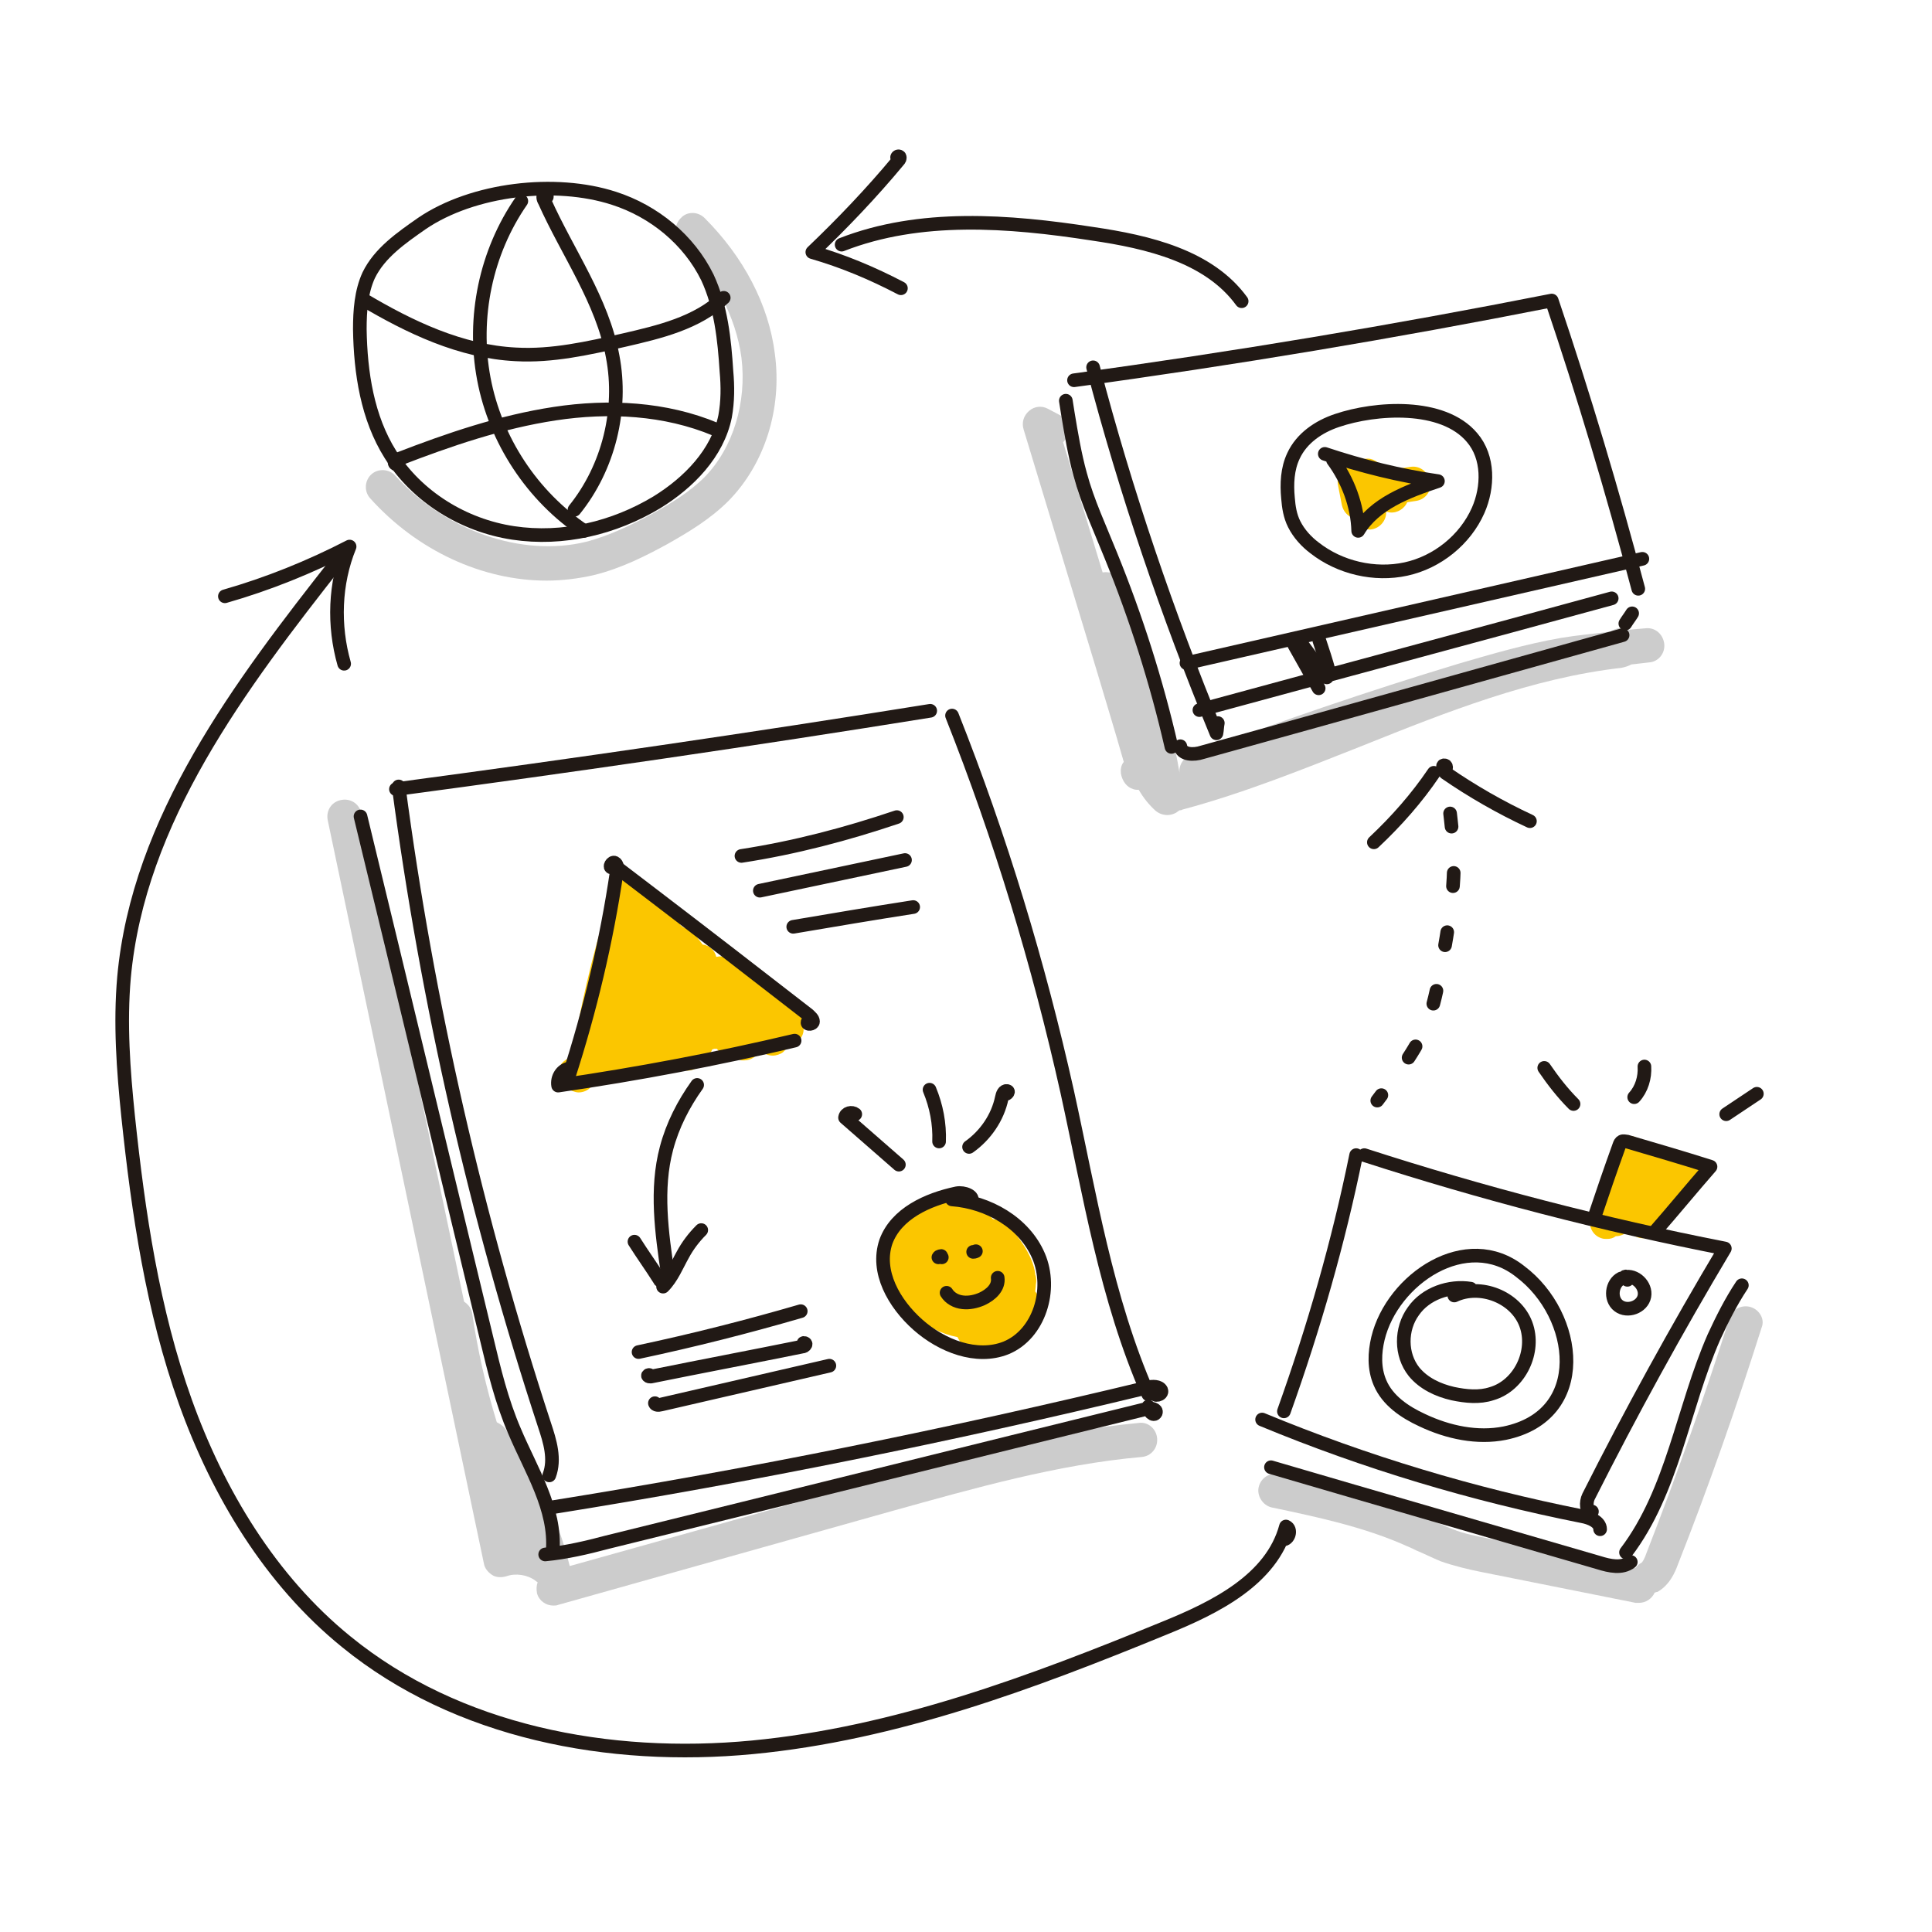 <?xml version="1.0" encoding="utf-8"?>
<!-- Generator: Adobe Illustrator 21.0.0, SVG Export Plug-In . SVG Version: 6.00 Build 0)  -->
<svg version="1.1" xmlns="http://www.w3.org/2000/svg" xmlns:xlink="http://www.w3.org/1999/xlink" x="0px" y="0px"
	 viewBox="0 0 283.5 283.5" style="enable-background:new 0 0 283.5 283.5;" xml:space="preserve">
<style type="text/css">
	.st0{fill:#FBC600;}
	.st1{opacity:0.2;}
	.st2{fill:none;stroke:#211915;stroke-width:2;stroke-linecap:round;stroke-linejoin:round;stroke-miterlimit:10;}
	.st3{fill:none;stroke:#211915;stroke-width:2;stroke-linecap:round;stroke-linejoin:round;}
	.st4{fill:none;stroke:#211915;stroke-width:2;stroke-linecap:round;stroke-linejoin:round;stroke-dasharray:2.281,7.985;}
	.st5{fill:none;stroke:#211915;stroke-width:2;stroke-linecap:round;stroke-linejoin:round;stroke-dasharray:1.945,6.806;}
	
		.st6{fill:none;stroke:#211915;stroke-width:2;stroke-linecap:round;stroke-linejoin:round;stroke-miterlimit:10;stroke-dasharray:2.237,7.83;}
	
		.st7{fill:none;stroke:#211915;stroke-width:2;stroke-linecap:round;stroke-linejoin:round;stroke-miterlimit:10;stroke-dasharray:2.121,7.422;}
</style>
<g id="Capa_3">
	<g>
		<path class="st0" d="M207,68.5l-4,0.6c-0.3-1-1.3-1.8-2.3-1.8c-0.7,0-1.4,0.3-1.8,0.7c-0.5,0-1,0.1-1.4,0.4
			c-0.9,0.5-1.3,1.6-1.2,2.6l0.6,3.1c0.2,0.9,0.8,1.6,1.6,1.9c0.3,1,1.3,1.7,2.4,1.7c0.1,0,0.1,0,0.2,0c1.2-0.1,2.2-1.1,2.3-2.3
			c0-0.1,0-0.2,0-0.3c0.2,0,0.4,0.1,0.6,0.1c1.1,0.1,2.1-0.6,2.5-1.5l1.3-0.2c1.4-0.2,2.3-1.5,2.1-2.8
			C209.6,69.3,208.4,68.3,207,68.5z"/>
		<path class="st0" d="M249.5,170.5c-0.7-0.7-1.6-0.8-2.5-0.5c-0.7-0.2-1.4-0.2-2,0.2c-0.2-0.1-0.4-0.3-0.6-0.4
			c-0.1,0-0.2-0.1-0.3-0.1c-0.3-0.4-0.6-0.7-1.1-0.9c-0.5-0.2-1-0.2-1.5-0.1c-0.2-0.9-0.8-1.6-1.7-1.9c-1.3-0.4-2.7,0.3-3.1,1.6
			l-3.3,10.2c-0.4,1.3,0.3,2.7,1.6,3.1c0.3,0.1,0.5,0.1,0.8,0.1c0.5,0,0.9-0.1,1.3-0.4c0.7,0,1.4-0.3,1.9-0.9
			c0.1,0.2,0.3,0.4,0.5,0.6c0.5,0.4,1,0.6,1.6,0.6c0.7,0,1.4-0.3,1.9-0.9c0.2-0.2,0.4-0.4,0.5-0.7c0.2-0.1,0.4-0.3,0.6-0.5l5.3-5.6
			C250.5,173,250.5,171.4,249.5,170.5z"/>
		<path class="st0" d="M116.5,146.5l-2.6-1.1l-1.3-1.3c-0.6-0.5-1.4-0.7-2.1-0.6c-0.3-0.4-0.7-0.8-1-1.1c-0.4-0.4-1-0.6-1.5-0.7
			l-0.6-0.6c-0.6-0.6-1.4-0.9-2.2-0.7c0,0,0,0-0.1,0c-0.2-0.9-1-1.7-2-1.8l-1.2-1.6c-0.4-0.5-1-0.8-1.6-0.9
			c-0.2-0.1-0.3-0.3-0.5-0.4l0.1-0.2c0.4-1.3-0.4-2.7-1.7-3.1c-0.8-0.2-1.5-0.1-2.1,0.4c-0.1-0.1-0.1-0.2-0.2-0.2
			c0.1-0.8-0.3-1.6-0.9-2.1c-0.1-0.9-0.7-1.7-1.7-2c-1.3-0.4-2.7,0.3-3.2,1.6c-2.5,7.4-4.4,15.1-5.8,22.9c-0.1,0.7,0.1,1.4,0.5,1.9
			c-0.4,0.1-0.7,0.2-1.1,0.3c-1,0.3-1.8,1.2-1.8,2.3c0,1.1,0.6,2.1,1.6,2.4l0.5,0.2c0.3,0.1,0.6,0.2,0.9,0.2c0.7,0,1.4-0.3,1.8-0.8
			c2.5-0.8,4.9-1.7,7.3-2.6c0.1,0,0.2,0,0.3,0c0.3,0,0.7-0.1,1-0.2c0.2,0.2,0.3,0.3,0.5,0.5c0.4,0.3,0.9,0.4,1.3,0.4
			c0.8,0,1.6-0.4,2.1-1.2c0,0,0,0,0,0c0.3,0.3,0.7,0.5,1.2,0.6c0.2,0,0.3,0.1,0.5,0.1c1.1,0,2.1-0.8,2.4-1.9l0,0
			c0.5-0.2,1-0.6,1.2-1.2l0.3-0.1l0.4,0c0.3,0.4,0.7,0.8,1.2,0.9c0.3,0.1,0.6,0.1,0.8,0.1c0.1,0,0.2,0,0.3,0
			c0.3,0.3,0.8,0.6,1.3,0.7c0.1,0,0.3,0,0.4,0c1,0,1.9-0.6,2.3-1.5c0.5,0.5,1.2,0.8,1.9,0.8c0.5,0,1.1-0.2,1.5-0.5
			c0.3-0.3,0.6-0.6,0.7-1c0.6,0,1.1-0.3,1.6-0.7c0.5-0.5,0.8-1.2,0.7-1.9c0-0.3,0-0.6-0.1-0.9C118.3,148.3,117.7,147,116.5,146.5z"
			/>
		<path class="st0" d="M152,188.5c0.1-0.5,0.1-1-0.1-1.5c0,0,0,0,0-0.1c0,0,0-0.1,0-0.1c-0.4-2.4-1.8-4.3-2.9-5.8
			c-1.1-1.6-2.3-2-3.3-2.1c-0.6-0.7-1.3-1.4-2-2.1c-0.9-0.8-2.1-0.9-3.1-0.3c-2.4-0.4-4.9,0.2-6.8,1.7c-2.4,1.9-3.7,5-3.3,8
			c0.3,2.3,1.6,4.6,3.6,6.6c1.9,1.9,4.2,3,6.4,3.4c0.2,0.4,0.4,0.8,0.8,1c0.9,0.7,2.1,1.1,3.3,1.1c0.4,0,0.8,0,1.1-0.1
			c1.2-0.2,2.2-0.8,3-1.6c0.2-0.1,0.5-0.2,0.7-0.4c0.3-0.1,0.6-0.3,0.9-0.5c1.1-1.1,1.8-2.4,2.2-3.9c0.2-0.9-0.1-1.7-0.6-2.3
			C151.9,189.3,152,188.9,152,188.5z"/>
	</g>
</g>
<g id="Capa_2">
	<g class="st1">
		<path d="M80.2,85.2c2.3,0,4.7-0.3,6.9-0.8c4.1-1,7.8-2.9,10.9-4.6c3-1.7,6.2-3.6,8.9-6.3c5.3-5.4,7.9-13.5,6.8-21.6
			c-0.9-7.2-4.6-14.2-10.3-19.9c-1-1-2.6-1-3.5,0c-1,1-1,2.6,0,3.5c4.9,4.9,8.1,11,8.9,17c0.8,6.5-1.2,13.2-5.4,17.5
			c-2.2,2.2-5,3.9-7.7,5.4c-2.8,1.5-6.2,3.2-9.7,4.1c-9.4,2.3-20.7-1.6-28-9.7c-0.9-1-2.5-1.1-3.5-0.2c-1,0.9-1.1,2.5-0.2,3.5
			C61.2,80.8,70.8,85.2,80.2,85.2z"/>
		<path d="M200,109.4c12.2-4.9,24.8-9.9,37.9-11.4c0.6-0.1,1.1-0.3,1.5-0.5l2.6-0.3c1.4-0.1,2.4-1.4,2.2-2.8
			c-0.2-1.4-1.4-2.4-2.8-2.2l-2.3,0.2c-0.8-0.4-1.7-0.3-2.5,0.1c-0.1,0.1-0.2,0.1-0.3,0.2l-0.1,0c-2.3,0.3-4.7,0.5-7.1,0.9
			c-5.2,0.9-10.3,2.4-15.1,3.8c-13.2,4-26.4,8.5-39.3,13.4c-1.1,0.4-1.8,1.6-1.6,2.7c0,0,0,0,0,0c-1.6-9.7-5.1-18.9-8.4-27.9
			c-0.4-1.2-1.7-1.8-2.9-1.6L156,64.9c0.2-0.2,0.3-0.4,0.5-0.6c0.7-1.2,0.2-2.7-1-3.4l-1.7-0.9c-0.9-0.5-2-0.4-2.8,0.3
			s-1.1,1.7-0.8,2.7l10.7,35.3c1.3,4.4,2.7,8.9,4,13.5c-0.4,0.5-0.5,1.1-0.4,1.8c0.2,1,0.8,1.9,1.8,2.2c0.3,0.1,0.5,0.1,0.8,0.1
			c0.7,1.2,1.5,2.2,2.5,3.1c0.5,0.4,1.1,0.6,1.7,0.6c0.4,0,0.8-0.1,1.2-0.3c0.2-0.1,0.4-0.3,0.6-0.4c0.1,0,0.3,0,0.4-0.1
			C182.5,116.4,191.4,112.8,200,109.4z"/>
		<path d="M256.9,191.8c-1.3-0.4-2.7,0.3-3.1,1.6c-3.7,11.6-7.8,23.2-12.2,34.5c-0.3,0.9-0.6,1.3-0.7,1.4c-0.4,0.2-0.7,0.5-0.9,0.8
			l-21.4-4.3c-1.9-0.4-3.7-0.7-5.4-1.4c-1.1-0.4-2.1-0.9-3.2-1.4c-0.5-0.2-0.9-0.4-1.4-0.7c-6.7-3-14-4.6-20.9-6
			c-1.4-0.3-2.7,0.6-3,1.9s0.6,2.7,1.9,3c6.7,1.4,13.7,2.9,19.9,5.7c0.5,0.2,0.9,0.4,1.3,0.6c1.2,0.5,2.4,1.1,3.6,1.6
			c2,0.7,4.1,1.2,6.1,1.6l22.5,4.5c0.2,0,0.3,0,0.5,0c1,0,1.9-0.6,2.3-1.5c0.1,0,0.2-0.1,0.4-0.1c1.8-1,2.6-2.9,3-4
			c4.5-11.4,8.6-23.1,12.3-34.8C259,193.6,258.2,192.2,256.9,191.8z"/>
		<path d="M167.1,208.8c-12.8,1.2-25.3,4.7-37.4,8.1l-46.1,12.9c-1.8-7.3-5.1-14.2-9.5-20.2c-0.3-0.4-0.8-0.7-1.2-0.9
			c-1.6-5.2-2.8-10.5-3.6-15.9c-0.1-0.8-0.6-1.4-1.2-1.8L53,119.3c-0.3-1.4-1.6-2.2-3-1.9c-1.4,0.3-2.2,1.6-1.9,3l22.9,109
			c0.1,0.7,0.6,1.3,1.2,1.7c0.6,0.4,1.4,0.4,2.1,0.2c1.4-0.5,3.1-0.2,4.2,0.6c0.1,0.1,0.3,0.2,0.4,0.3c-0.2,0.5-0.2,1-0.1,1.6
			c0.3,1.1,1.3,1.8,2.4,1.8c0.2,0,0.5,0,0.7-0.1l49.1-13.8c11.9-3.3,24.1-6.8,36.5-7.9c1.4-0.1,2.4-1.3,2.3-2.7
			C169.7,209.7,168.5,208.6,167.1,208.8z"/>
	</g>
</g>
<g id="Capa_1">
	<path class="st2" d="M58.5,115.4c4.2,31.8,11.4,63.2,21.4,93.7c0.8,2.4,1.6,5,0.7,7.4"/>
	<path class="st2" d="M58.1,115.8c26.2-3.5,52.3-7.3,78.4-11.5"/>
	<path class="st2" d="M139.7,105c7.1,17.9,12.7,36.4,16.9,55.2c3.3,15,5.7,30.3,11.9,44.4"/>
	<path class="st2" d="M80.9,221.2c29.4-4.7,58.5-10.6,87.5-17.6c0.7-0.2,1.7-0.2,2,0.4c0.3,0.7-1.3,1-0.9,0.3"/>
	<path class="st2" d="M52.9,119.8c6.2,25.5,12.3,51,18.5,76.6c1.1,4.6,2.2,9.2,4.1,13.6c2.4,5.7,6.1,11.4,5.6,17.6"/>
	<path class="st2" d="M80,228.1c3.1-0.3,6.1-1,9.1-1.8c26.4-6.5,52.9-13.1,79.3-19.6c0.5-0.1,1.4,0.1,1.2,0.6
		c-0.3,0.6-1.1-0.2-1.1-0.9"/>
	<path class="st2" d="M89.8,127.3c-0.5,0,0-0.9,0.4-0.7c0.4,0.2,0.4,0.8,0.3,1.3c-1.5,10.2-3.9,20.3-7.1,30.2"/>
	<path class="st2" d="M90,126.9c2,1.5,3.9,3,5.9,4.5c7.6,5.8,15.1,11.6,22.7,17.5c0.3,0.3,0.7,0.6,0.7,1s-0.9,0.5-0.8,0.1"/>
	<path class="st2" d="M83.5,156.8c-1.1,0.2-1.8,1.4-1.6,2.5c11.7-1.7,23.3-3.9,34.7-6.6"/>
	<path class="st2" d="M108.8,125.6c7.8-1.2,15.4-3.2,22.8-5.7"/>
	<path class="st2" d="M111.5,130.7c7.1-1.5,14.2-3,21.3-4.5"/>
	<path class="st2" d="M116.4,136c5.9-1,11.8-2,17.6-2.9"/>
	<path class="st2" d="M142.5,176.4c0.6-0.9-1.1-1.5-2.1-1.3c-4.3,0.9-8.9,3-10.4,7.1c-1.5,4.4,1.2,9.1,4.7,12.2
		c3.5,3.1,8.6,5.1,12.9,3.4c4.9-2,6.9-8.6,4.8-13.5c-2.1-4.9-7.4-7.9-12.7-8.3"/>
	<path class="st2" d="M125.5,163.5c-0.5-0.4-1.4-0.2-1.5,0.5c2.6,2.3,5.3,4.6,7.9,6.9"/>
	<path class="st2" d="M136.4,159.9c1,2.4,1.5,5,1.4,7.6"/>
	<path class="st2" d="M147.6,160.4c-0.2,0.4,0.6-0.2,0.2-0.3c-0.5-0.1-0.7,0.5-0.8,1c-0.6,2.9-2.4,5.5-4.8,7.2"/>
	<path class="st2" d="M138.2,184.5c-0.1-0.2-0.4-0.2-0.5,0c0.1-0.1,0.3-0.2,0.4-0.2"/>
	<path class="st2" d="M142.8,183.7c0.1,0,0.2,0,0.4-0.1"/>
	<path class="st2" d="M138.9,189.7c0.5,0.8,1.4,1.3,2.4,1.4c0.9,0.1,1.9-0.1,2.8-0.5c1.3-0.6,2.5-1.7,2.3-3.1"/>
	<path class="st2" d="M93.7,198.4c8-1.7,15.9-3.7,23.8-6"/>
	<path class="st2" d="M95.3,201.8c0-0.1-0.3,0-0.2,0.1c0.1,0.1,0.2,0.1,0.4,0.1c7.4-1.5,14.8-2.9,22.2-4.4c0.2,0,0.4-0.1,0.5-0.3
		c0.1-0.2-0.3-0.3-0.3-0.2"/>
	<path class="st2" d="M96.1,205.9c0.1,0.3,0.5,0.3,0.9,0.2c8.2-1.9,16.5-3.8,24.7-5.7"/>
	<path class="st2" d="M102.3,159.2c-2,2.8-3.6,5.9-4.5,9.3c-1.6,6-0.7,12.4,0.2,18.5"/>
	<path class="st2" d="M93.1,182.2c1.2,1.9,2.5,3.7,3.7,5.6c0,0.1,0.1,0.1,0.2,0.1c0.1,0,0-0.1,0-0.1"/>
	<path class="st2" d="M97.3,188.8c1.3-1.3,2-3.1,2.9-4.7c0.7-1.3,1.6-2.5,2.7-3.6"/>
	<path class="st2" d="M61.9,32.8c-3,2.1-6.2,4.3-7.8,7.6c-1.1,2.4-1.3,5.2-1.3,7.9c0.1,6.4,1.1,13,4.5,18.4
		c3.9,6.2,10.7,10.4,18,11.5c7.3,1.1,14.8-0.7,21.1-4.5c4.7-2.9,8.9-7.2,10-12.6c0.4-2.2,0.4-4.4,0.2-6.6c-0.3-4.7-0.8-9.5-2.8-13.8
		c-2.7-5.5-7.8-9.7-13.7-11.6C81.5,26.3,69.4,27.7,61.9,32.8z"/>
	<path class="st2" d="M53.2,43.9c6.9,4.1,14.4,7.7,22.5,8.1c5.3,0.3,10.6-0.9,15.9-2.1c5.2-1.2,10.7-2.5,14.6-6.2"/>
	<path class="st2" d="M58.4,68c0,0.3-0.5,0.1-0.5-0.1c0-0.3,0.3-0.4,0.5-0.5c7.5-2.9,15.1-5.5,23-6.7c7.9-1.2,16.2-0.8,23.6,2.3"/>
	<path class="st2" d="M76.5,29.5C71.3,37,69.3,46.6,71,55.6c1.7,9,7.1,17.2,14.7,22.3"/>
	<path class="st2" d="M80.1,28.9c0.3,0.2,0.1-0.6-0.2-0.4c-0.3,0.2-0.2,0.7,0,1c3.4,7.6,8.5,14.6,10,22.8c1.5,7.8-0.6,16.3-5.6,22.5
		"/>
	<path class="st2" d="M199,169.5c-2.6,12.8-6.2,25.3-10.6,37.6"/>
	<path class="st2" d="M200.2,169.5c17.3,5.6,35,10.2,52.9,13.7c-7.1,11.9-13.8,24.1-20,36.4c-0.4,0.8-0.4,2.3,0.5,2.2"/>
	<path class="st2" d="M185.2,208.3c15.2,6.3,30.9,11,47,14.2c1.1,0.2,2.6,0.8,2.6,1.9"/>
	<path class="st2" d="M215.8,189.1c-3.1-0.5-6.6,0.7-8.4,3.3c-1.9,2.6-1.9,6.4,0.1,8.9c1.4,1.7,3.5,2.7,5.7,3.2
		c1.9,0.4,3.9,0.6,5.7,0c4.1-1.2,6.5-6.2,5-10.2c-1.5-4-6.7-6-10.5-4.2"/>
	<path class="st2" d="M255.6,188.6c-1.6,2.4-2.9,5-4.1,7.6c-4.6,10.5-6,22.5-12.9,31.6"/>
	<path class="st2" d="M202.2,196.4c-0.5,2.1-0.6,4.4,0.3,6.5c1.1,2.6,3.6,4.3,6.2,5.5c3.8,1.8,8.1,2.7,12.1,1.9
		c12.6-2.6,10.8-17.3,2.3-23.7C215.2,180.3,204.3,187.7,202.2,196.4z"/>
	<path class="st2" d="M238.8,187.8c0.3-0.2-0.2-0.7-0.4-0.4c1.5-0.4,3.2,1.2,2.9,2.8c-0.3,1.6-2.5,2.4-3.8,1.4c-1.3-1-1-3.3,0.4-4"
		/>
	<path class="st2" d="M233.9,178.8c1.2-3.6,2.4-7.1,3.7-10.7c0.1-0.3,0.2-0.5,0.4-0.6c0.2-0.1,0.5,0,0.7,0c4.1,1.2,8.2,2.4,12.3,3.7
		c-2.8,3.2-5.5,6.5-8.3,9.7"/>
	<path class="st2" d="M226.6,156.7c1.3,1.9,2.7,3.7,4.3,5.3"/>
	<path class="st2" d="M241.3,156.5c0.1,1.6-0.4,3.3-1.5,4.5"/>
	<path class="st2" d="M257.8,160.5c-1.5,1-3,2-4.5,3"/>
	<path class="st2" d="M160.4,53.9c4.8,18.3,10.9,36.2,18.1,53.7c0.1-0.5,0.1-1,0.2-1.5"/>
	<path class="st2" d="M157.6,55.8c23.5-3.2,46.8-7.1,70.1-11.7c4.7,13.9,8.9,28,12.7,42.3"/>
	<path class="st2" d="M176,104.2c20.2-5.5,40.4-10.9,60.5-16.4"/>
	<path class="st2" d="M174.1,97.3c22.3-5.1,44.6-10.2,66.9-15.3"/>
	<path class="st2" d="M189.9,94.6c1.2,2.1,2.4,4.3,3.6,6.4"/>
	<path class="st2" d="M191,94.5c1.2,1.6,2.4,3.3,3.7,4.9"/>
	<path class="st2" d="M193.6,94c0.5,1.5,1,3,1.4,4.5"/>
	<path class="st2" d="M194.4,66.6c5.4,1.8,11,3.2,16.6,4c-4.5,1.5-9.3,3.3-11.7,7.3c-0.1-3.7-1.5-7.4-3.7-10.4"/>
	<path class="st2" d="M156.4,58.8c0.1,0.6,0.2,1.3,0.3,1.9c0.5,3,1,6,1.8,8.9c1.1,4.1,2.9,7.9,4.5,11.9c3.7,9.1,6.7,18.5,8.9,28.1"
		/>
	<path class="st2" d="M173.2,109.5c0.2,1.3,2,1.3,3.2,0.9c20.6-5.7,41.2-11.5,61.7-17.2"/>
	<path class="st2" d="M238.5,91.5c0.3-0.5,0.7-1,1-1.5"/>
	<path class="st2" d="M182.2,44.2c-4.8-6.6-13.7-8.7-21.9-9.9c-12.3-1.9-25.3-2.9-36.8,1.6"/>
	<path class="st2" d="M131.7,23.2c-0.2-0.1,0.1-0.4,0.3-0.2c0.1,0.2,0,0.4-0.2,0.6c-3.9,4.7-8.2,9.2-12.6,13.4
		c4.5,1.3,8.8,3.1,13,5.3"/>
	<path class="st2" d="M196.2,61.7c-2.7,0.9-5.2,2.6-6.4,5.2c-0.9,1.9-1,4.1-0.8,6.2c0.1,1.3,0.3,2.6,0.9,3.8c0.7,1.4,1.8,2.6,3,3.5
		c3.7,2.9,8.8,4.1,13.4,3.1s8.7-4.3,10.6-8.6c1.5-3.4,1.6-7.8-0.9-10.7C211.7,59.1,201.8,59.8,196.2,61.7z"/>
	<path class="st2" d="M186.5,215.3c16,4.7,32,9.3,48.1,14c1.6,0.5,3.4,0.9,4.7-0.1"/>
	<g>
		<g>
			<path class="st3" d="M202.1,161.5c0.2-0.3,0.4-0.5,0.6-0.8"/>
			<path class="st5" d="M206.7,155.2c1.3-2,2.4-4,3.1-6.2c0.8-2.3,1.2-4.7,1.7-7.1c1-5.8,2.1-11.6,1.8-17.4
				c-0.2-2.8-0.6-5.7-0.9-8.5"/>
			<path class="st3" d="M212.2,112.6c0-0.2-0.1-0.3-0.3-0.3c-0.3,0-0.1,0.5,0,0.3"/>
		</g>
	</g>
	<path class="st2" d="M210.4,113.4c-2.5,3.7-5.5,7.1-8.8,10.2"/>
	<path class="st2" d="M212.1,113.4c3.9,2.7,8.1,5.1,12.4,7.1"/>
	<path class="st2" d="M49.6,82.3c-14.4,18.3-29.3,38-31.4,61.1c-0.6,6.8-0.1,13.6,0.6,20.4c1.5,14.2,3.6,28.5,8.4,41.9
		s12.5,26.2,23.6,35.2c16.3,13.3,38.6,17.5,59.6,15.5c21-2,41-9.5,60.5-17.5c7.4-3,15.7-7.1,17.8-14.9c0.9,0.4,0.4,2-0.5,1.9"/>
	<path class="st2" d="M33,87.5c6.3-1.8,12.5-4.3,18.3-7.3c-2.2,5.4-2.4,11.6-0.8,17.2"/>
</g>
</svg>
